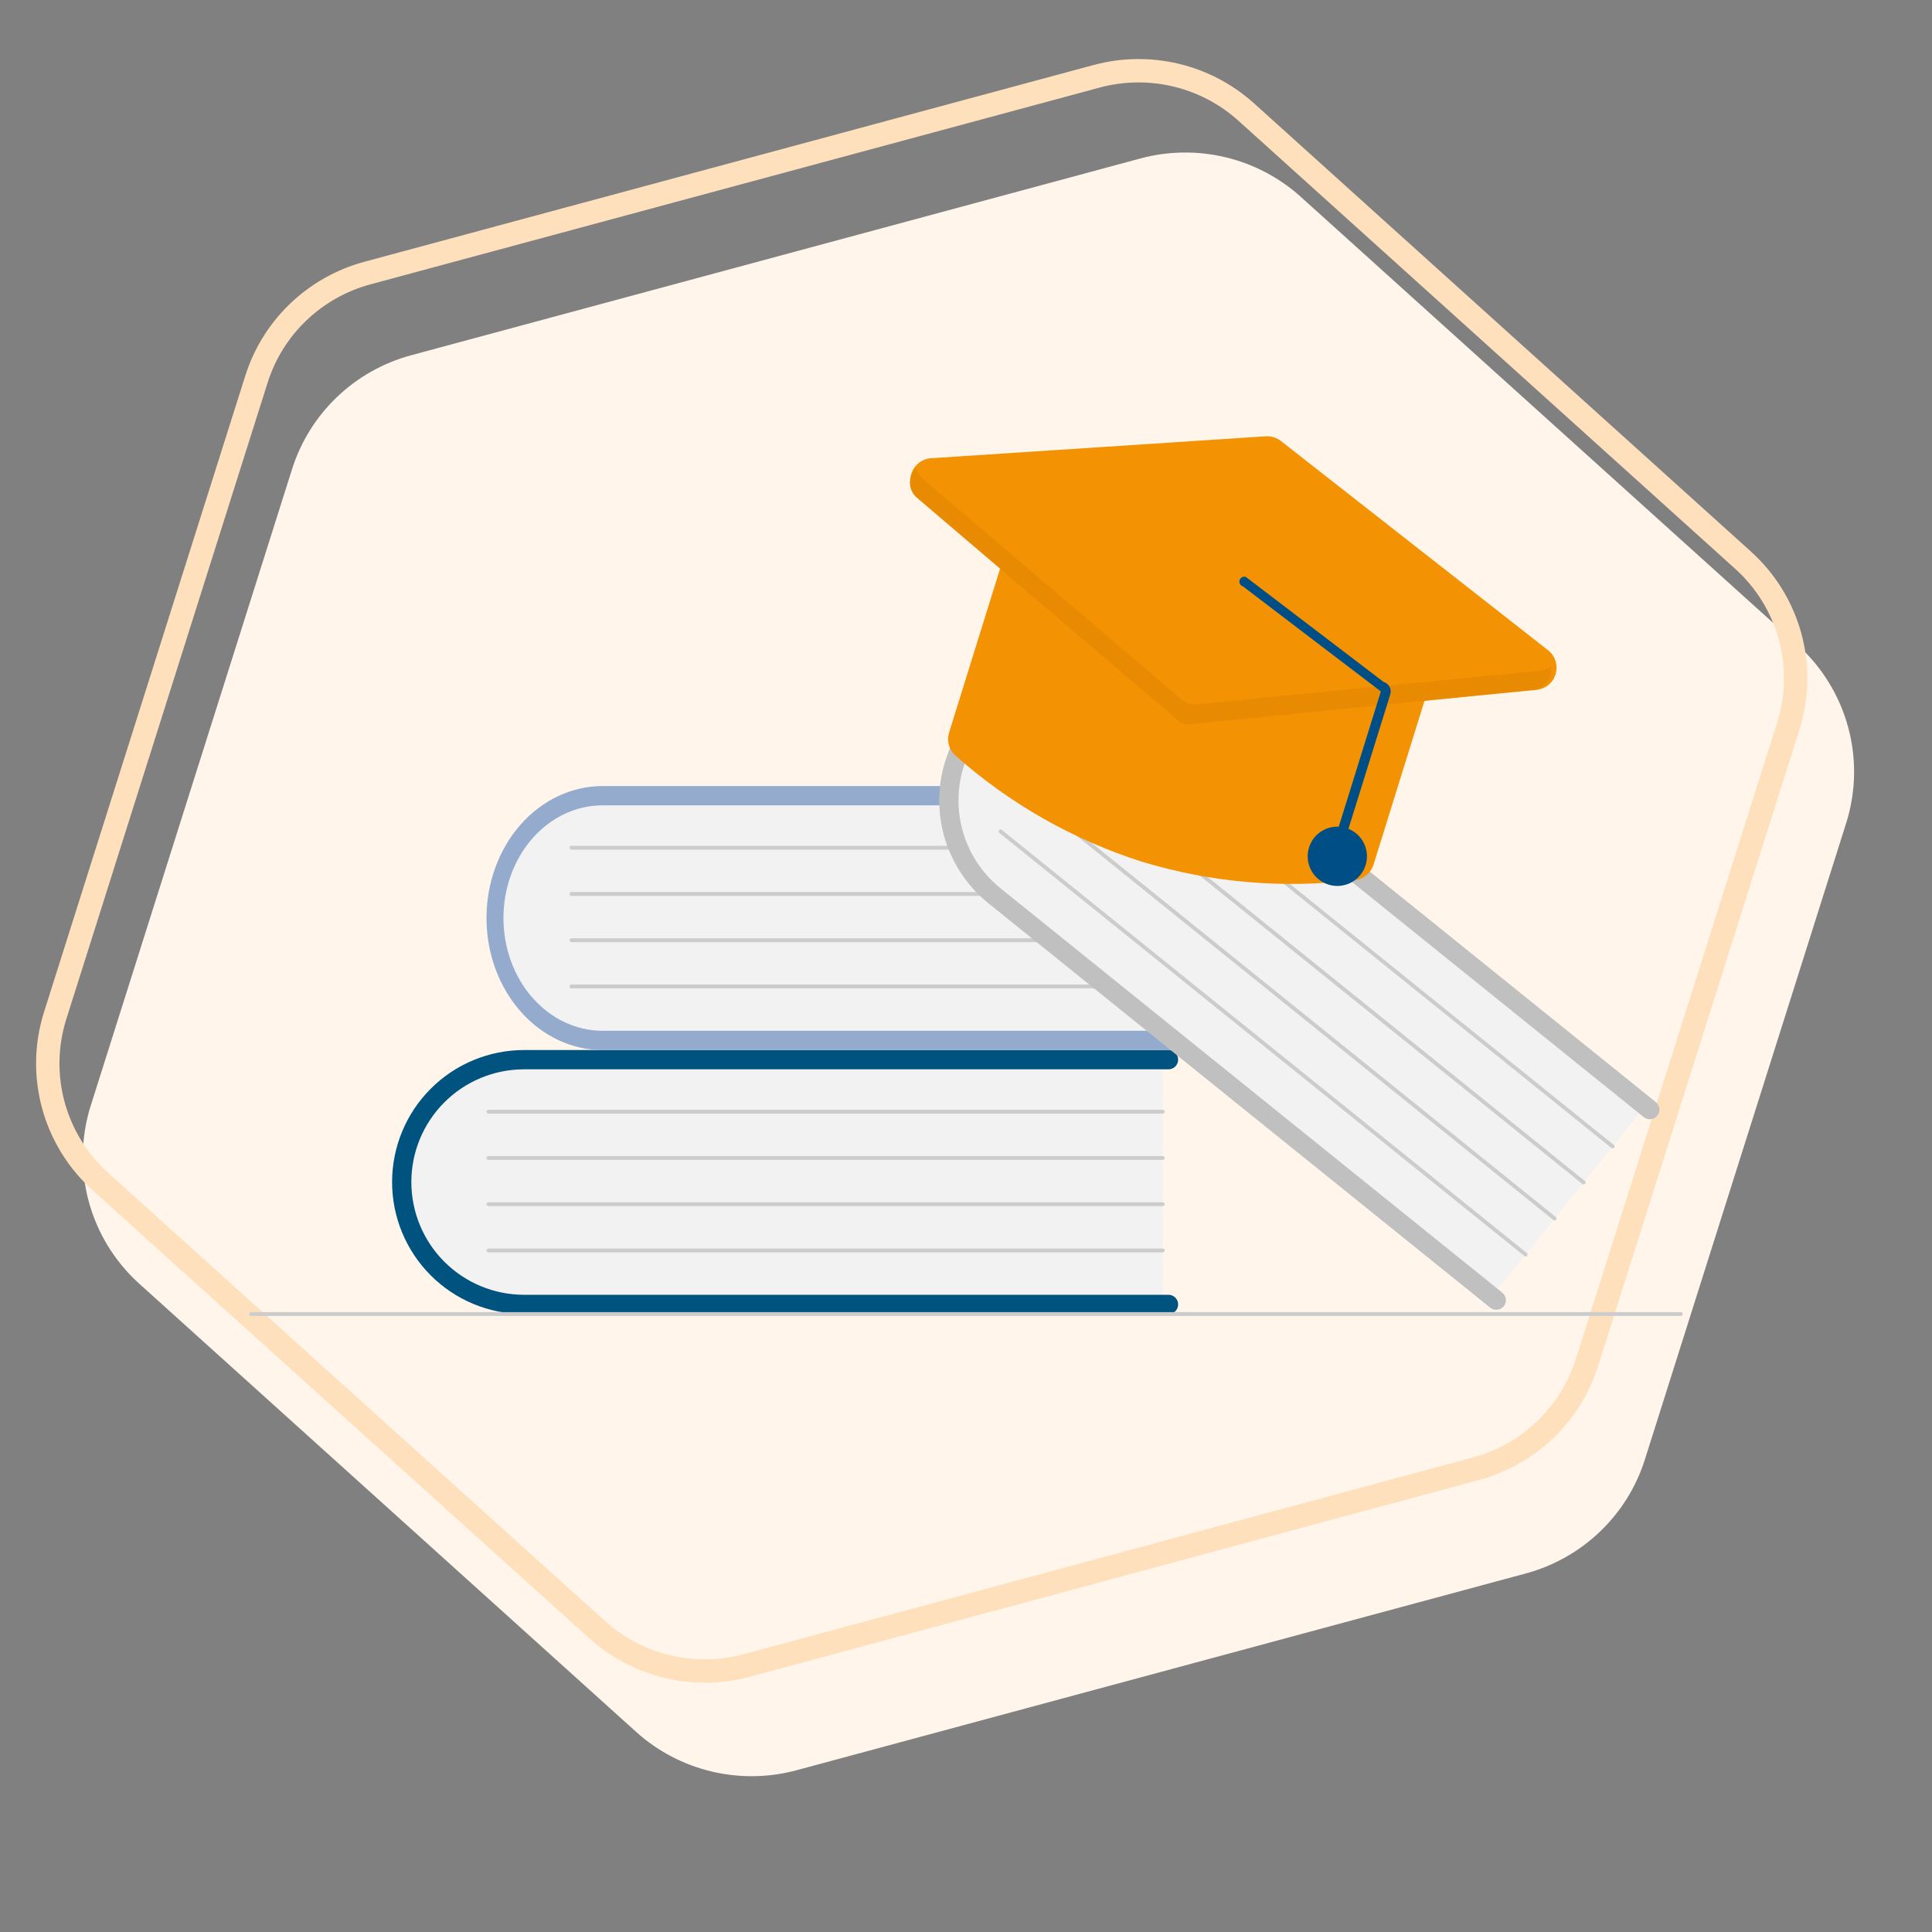 <svg width="124" height="124" viewBox="0 0 124 124" fill="none" xmlns="http://www.w3.org/2000/svg">
<rect x="0" y="0" width="124" height="124" fill="#808080" stroke="none"/>
<path d="M115.373 41.394C118.567 44.275 119.784 48.743 118.49 52.835L105.569 93.683C104.439 97.255 101.559 100.008 97.928 100.988L51.128 113.617C47.497 114.597 43.614 113.669 40.826 111.154L8.942 82.395C5.748 79.514 4.531 75.047 5.826 70.955L18.747 30.106C19.876 26.534 22.756 23.781 26.388 22.801L73.188 10.172C76.819 9.193 80.702 10.121 83.49 12.636L115.373 41.394Z" fill="#FFF5EA"/>
<path d="M111.871 35.951C114.848 38.636 115.981 42.797 114.775 46.608L101.854 87.457C100.802 90.784 98.118 93.351 94.733 94.264L47.933 106.893C44.547 107.807 40.927 106.941 38.328 104.597L6.445 75.838C3.468 73.154 2.335 68.992 3.541 65.181L16.462 24.332C17.514 21.005 20.197 18.439 23.583 17.525L70.383 4.897C73.769 3.983 77.389 4.849 79.988 7.193L111.871 35.951Z" stroke="#FEE0BC" stroke-width="1.5"/>
<path d="M74.627 67.765V83.844H34.352C29.764 83.844 26.03 80.237 26.03 75.805C26.03 71.372 29.764 67.765 34.352 67.765H74.627Z" fill="#F2F2F2"/>
<path d="M75.616 83.72C75.616 83.884 75.551 84.041 75.435 84.157C75.319 84.273 75.162 84.339 74.998 84.339H33.635C31.389 84.339 29.234 83.446 27.646 81.857C26.057 80.268 25.165 78.113 25.165 75.866C25.165 73.62 26.057 71.465 27.646 69.876C29.234 68.287 31.389 67.394 33.635 67.394H74.998C75.162 67.394 75.319 67.459 75.435 67.575C75.551 67.691 75.616 67.849 75.616 68.013C75.616 68.177 75.551 68.334 75.435 68.45C75.319 68.566 75.162 68.631 74.998 68.631H33.635C31.717 68.631 29.877 69.393 28.52 70.75C27.163 72.107 26.401 73.948 26.401 75.866C26.401 77.785 27.163 79.626 28.52 80.983C29.877 82.34 31.717 83.102 33.635 83.102H74.998C75.162 83.102 75.319 83.167 75.435 83.283C75.551 83.399 75.616 83.556 75.616 83.72Z" fill="#00527F"/>
<path d="M74.627 71.476H31.348C31.315 71.476 31.284 71.463 31.26 71.439C31.237 71.416 31.224 71.385 31.224 71.352C31.224 71.319 31.237 71.288 31.26 71.265C31.284 71.241 31.315 71.228 31.348 71.228H74.627C74.66 71.228 74.692 71.241 74.715 71.265C74.738 71.288 74.751 71.319 74.751 71.352C74.751 71.385 74.738 71.416 74.715 71.439C74.692 71.463 74.66 71.476 74.627 71.476Z" fill="#CCCCCC"/>
<path d="M74.627 74.444H31.348C31.315 74.444 31.284 74.431 31.26 74.408C31.237 74.385 31.224 74.353 31.224 74.321C31.224 74.288 31.237 74.256 31.26 74.233C31.284 74.21 31.315 74.197 31.348 74.197H74.627C74.66 74.197 74.692 74.21 74.715 74.233C74.738 74.256 74.751 74.288 74.751 74.321C74.751 74.353 74.738 74.385 74.715 74.408C74.692 74.431 74.66 74.444 74.627 74.444Z" fill="#CCCCCC"/>
<path d="M74.627 77.412H31.348C31.315 77.412 31.284 77.399 31.26 77.376C31.237 77.353 31.224 77.322 31.224 77.289C31.224 77.256 31.237 77.225 31.26 77.201C31.284 77.178 31.315 77.165 31.348 77.165H74.627C74.66 77.165 74.692 77.178 74.715 77.201C74.738 77.225 74.751 77.256 74.751 77.289C74.751 77.322 74.738 77.353 74.715 77.376C74.692 77.399 74.66 77.412 74.627 77.412Z" fill="#CCCCCC"/>
<path d="M74.627 80.381H31.348C31.315 80.381 31.284 80.368 31.26 80.344C31.237 80.321 31.224 80.29 31.224 80.257C31.224 80.224 31.237 80.193 31.26 80.169C31.284 80.146 31.315 80.133 31.348 80.133H74.627C74.66 80.133 74.692 80.146 74.715 80.169C74.738 80.193 74.751 80.224 74.751 80.257C74.751 80.29 74.738 80.321 74.715 80.344C74.692 80.368 74.66 80.381 74.627 80.381Z" fill="#CCCCCC"/>
<path d="M74.746 50.821V66.9H39.308C35.27 66.9 31.985 63.293 31.985 58.86C31.985 54.428 35.27 50.821 39.308 50.821H74.746Z" fill="#F2F2F2"/>
<path d="M75.617 66.776C75.616 66.94 75.559 67.097 75.457 67.213C75.355 67.329 75.217 67.394 75.072 67.394H38.677C36.7 67.394 34.805 66.502 33.407 64.913C32.009 63.324 31.224 61.169 31.224 58.922C31.224 56.675 32.009 54.52 33.407 52.931C34.805 51.343 36.7 50.45 38.677 50.45H75.072C75.217 50.45 75.355 50.515 75.457 50.631C75.559 50.747 75.617 50.904 75.617 51.069C75.617 51.233 75.559 51.39 75.457 51.506C75.355 51.622 75.217 51.687 75.072 51.687H38.677C36.989 51.687 35.37 52.449 34.176 53.806C32.983 55.163 32.312 57.003 32.312 58.922C32.312 60.841 32.983 62.682 34.176 64.038C35.37 65.395 36.989 66.158 38.677 66.158H75.072C75.217 66.158 75.355 66.223 75.457 66.339C75.559 66.455 75.616 66.612 75.617 66.776Z" fill="#94ABCD"/>
<path d="M74.746 54.532H36.664C36.635 54.532 36.608 54.519 36.587 54.495C36.567 54.472 36.555 54.441 36.555 54.408C36.555 54.375 36.567 54.344 36.587 54.321C36.608 54.297 36.635 54.284 36.664 54.284H74.746C74.775 54.284 74.802 54.297 74.823 54.321C74.843 54.344 74.855 54.375 74.855 54.408C74.855 54.441 74.843 54.472 74.823 54.495C74.802 54.519 74.775 54.532 74.746 54.532Z" fill="#CCCCCC"/>
<path d="M74.746 57.5H36.664C36.635 57.5 36.608 57.487 36.587 57.464C36.567 57.441 36.555 57.409 36.555 57.377C36.555 57.344 36.567 57.312 36.587 57.289C36.608 57.266 36.635 57.253 36.664 57.253H74.746C74.775 57.253 74.802 57.266 74.823 57.289C74.843 57.312 74.855 57.344 74.855 57.377C74.855 57.409 74.843 57.441 74.823 57.464C74.802 57.487 74.775 57.5 74.746 57.5Z" fill="#CCCCCC"/>
<path d="M74.746 60.468H36.664C36.635 60.468 36.608 60.455 36.587 60.432C36.567 60.409 36.555 60.377 36.555 60.345C36.555 60.312 36.567 60.28 36.587 60.257C36.608 60.234 36.635 60.221 36.664 60.221H74.746C74.775 60.221 74.802 60.234 74.823 60.257C74.843 60.28 74.855 60.312 74.855 60.345C74.855 60.377 74.843 60.409 74.823 60.432C74.802 60.455 74.775 60.468 74.746 60.468Z" fill="#CCCCCC"/>
<path d="M74.746 63.437H36.664C36.635 63.437 36.608 63.423 36.587 63.4C36.567 63.377 36.555 63.346 36.555 63.313C36.555 63.28 36.567 63.249 36.587 63.225C36.608 63.202 36.635 63.189 36.664 63.189H74.746C74.775 63.189 74.802 63.202 74.823 63.225C74.843 63.249 74.855 63.28 74.855 63.313C74.855 63.346 74.843 63.377 74.823 63.4C74.802 63.423 74.775 63.437 74.746 63.437Z" fill="#CCCCCC"/>
<path d="M105.753 70.792L95.667 83.312L64.306 58.038C60.733 55.158 60.088 50.007 62.869 46.555C65.65 43.103 70.819 42.638 74.392 45.518L105.753 70.792Z" fill="#F2F2F2"/>
<path d="M96.516 83.837C96.413 83.964 96.263 84.046 96.1 84.063C95.937 84.081 95.774 84.033 95.646 83.93L63.438 57.973C61.688 56.563 60.571 54.516 60.33 52.282C60.09 50.047 60.747 47.809 62.156 46.06C63.566 44.31 65.613 43.192 67.846 42.952C70.08 42.712 72.317 43.368 74.067 44.778L106.275 70.736C106.338 70.787 106.391 70.85 106.43 70.921C106.469 70.992 106.494 71.07 106.502 71.151C106.511 71.232 106.504 71.314 106.481 71.392C106.458 71.47 106.42 71.542 106.369 71.606C106.318 71.669 106.255 71.721 106.184 71.76C106.113 71.799 106.034 71.824 105.954 71.832C105.873 71.841 105.791 71.834 105.713 71.811C105.635 71.788 105.563 71.75 105.499 71.699L73.291 45.741C72.551 45.145 71.701 44.7 70.79 44.432C69.878 44.164 68.922 44.078 67.978 44.18C67.033 44.281 66.117 44.568 65.283 45.023C64.449 45.479 63.713 46.094 63.117 46.834C62.521 47.574 62.076 48.424 61.809 49.336C61.541 50.248 61.456 51.204 61.558 52.149C61.66 53.094 61.947 54.01 62.402 54.843C62.858 55.678 63.473 56.413 64.213 57.01L96.422 82.967C96.55 83.07 96.631 83.219 96.649 83.382C96.666 83.545 96.618 83.709 96.516 83.837Z" fill="#C0C0C0"/>
<path d="M103.426 73.681L69.725 46.521C69.712 46.511 69.702 46.498 69.694 46.484C69.686 46.47 69.681 46.454 69.679 46.438C69.678 46.422 69.679 46.406 69.684 46.39C69.688 46.374 69.696 46.36 69.706 46.347C69.716 46.335 69.729 46.324 69.743 46.316C69.757 46.309 69.773 46.304 69.789 46.302C69.805 46.3 69.822 46.302 69.837 46.306C69.853 46.311 69.867 46.318 69.88 46.329L103.581 73.489C103.594 73.499 103.604 73.512 103.612 73.526C103.62 73.54 103.625 73.556 103.626 73.572C103.628 73.588 103.627 73.604 103.622 73.62C103.617 73.636 103.61 73.65 103.6 73.663C103.589 73.675 103.577 73.686 103.563 73.694C103.548 73.702 103.533 73.707 103.517 73.708C103.5 73.71 103.484 73.709 103.468 73.704C103.453 73.699 103.438 73.692 103.426 73.681Z" fill="#CCCCCC"/>
<path d="M101.564 75.993L67.863 48.832C67.837 48.812 67.821 48.782 67.817 48.749C67.814 48.717 67.823 48.684 67.844 48.658C67.865 48.633 67.894 48.617 67.927 48.613C67.96 48.61 67.992 48.619 68.018 48.64L101.719 75.8C101.731 75.81 101.742 75.823 101.75 75.837C101.758 75.851 101.762 75.867 101.764 75.883C101.766 75.899 101.764 75.915 101.76 75.931C101.755 75.947 101.748 75.961 101.738 75.974C101.727 75.987 101.715 75.997 101.7 76.005C101.686 76.013 101.671 76.018 101.654 76.019C101.638 76.021 101.622 76.019 101.606 76.015C101.591 76.01 101.576 76.003 101.564 75.993Z" fill="#CCCCCC"/>
<path d="M99.702 78.304L66.001 51.144C65.975 51.123 65.959 51.093 65.955 51.061C65.952 51.028 65.961 50.996 65.982 50.97C66.003 50.945 66.032 50.928 66.065 50.925C66.098 50.921 66.13 50.931 66.156 50.951L99.857 78.112C99.87 78.122 99.88 78.134 99.888 78.149C99.896 78.163 99.9 78.179 99.902 78.195C99.904 78.211 99.903 78.227 99.898 78.243C99.893 78.258 99.886 78.273 99.876 78.285C99.865 78.298 99.853 78.309 99.838 78.317C99.824 78.324 99.809 78.329 99.793 78.331C99.776 78.333 99.76 78.331 99.744 78.327C99.729 78.322 99.714 78.314 99.702 78.304Z" fill="#CCCCCC"/>
<path d="M97.84 80.615L64.139 53.455C64.126 53.445 64.115 53.432 64.108 53.418C64.1 53.404 64.095 53.388 64.093 53.372C64.092 53.356 64.093 53.34 64.098 53.324C64.102 53.309 64.11 53.294 64.12 53.281C64.13 53.269 64.143 53.258 64.157 53.25C64.171 53.243 64.187 53.238 64.203 53.236C64.219 53.234 64.236 53.236 64.251 53.24C64.267 53.245 64.281 53.252 64.294 53.263L97.995 80.423C98.007 80.433 98.018 80.446 98.026 80.46C98.034 80.474 98.038 80.49 98.04 80.506C98.042 80.522 98.041 80.538 98.036 80.554C98.031 80.57 98.024 80.584 98.014 80.597C98.003 80.609 97.991 80.62 97.977 80.628C97.962 80.636 97.947 80.641 97.93 80.642C97.914 80.644 97.898 80.642 97.882 80.638C97.867 80.633 97.852 80.626 97.84 80.615Z" fill="#CCCCCC"/>
<path d="M107.876 84.463H16.124C16.091 84.463 16.059 84.45 16.036 84.426C16.013 84.403 16 84.372 16 84.339C16 84.306 16.013 84.275 16.036 84.251C16.059 84.228 16.091 84.215 16.124 84.215H107.876C107.909 84.215 107.941 84.228 107.964 84.251C107.987 84.275 108 84.306 108 84.339C108 84.372 107.987 84.403 107.964 84.426C107.941 84.45 107.909 84.463 107.876 84.463Z" fill="#CCCCCC"/>
<path d="M73.277 55.301C77.708 56.648 82.372 57.051 86.968 56.483C87.241 56.45 87.499 56.339 87.71 56.163C87.921 55.987 88.077 55.753 88.157 55.49L91.588 44.465C91.7 44.103 91.4 44.331 91.224 43.996C91.048 43.661 90.827 44.192 90.466 44.079L76.128 45.332C75.766 45.22 65.044 35.475 64.709 35.651C64.374 35.827 64.46 35.624 64.347 35.986L60.917 47.011C60.834 47.273 60.829 47.554 60.903 47.819C60.977 48.084 61.126 48.321 61.333 48.503C64.795 51.579 68.864 53.895 73.277 55.301Z" fill="#F39202"/>
<path d="M76.059 46.37C76.241 46.427 76.432 46.446 76.622 46.428L98.616 44.276C98.899 44.248 99.168 44.136 99.388 43.954C99.607 43.772 99.767 43.528 99.846 43.255C99.926 42.981 99.922 42.69 99.835 42.418C99.747 42.147 99.581 41.908 99.356 41.732L82.21 28.304C81.934 28.087 81.587 27.98 81.237 28.003L59.761 29.41C59.477 29.428 59.206 29.531 58.981 29.705C58.757 29.878 58.589 30.115 58.5 30.384C58.41 30.654 58.404 30.944 58.48 31.217C58.556 31.491 58.712 31.735 58.928 31.919L75.557 46.094C75.704 46.219 75.875 46.313 76.059 46.37Z" fill="#F39202"/>
<path d="M85.267 56.776C84.264 56.464 83.704 55.398 84.016 54.394C84.328 53.391 85.394 52.831 86.397 53.143C87.4 53.455 87.96 54.522 87.648 55.525C87.336 56.528 86.27 57.088 85.267 56.776Z" fill="#004E86"/>
<path d="M59.225 30.735L75.854 44.909C75.983 45.02 76.134 45.103 76.296 45.154C76.459 45.205 76.63 45.223 76.799 45.206L98.793 43.054C99.069 43.029 99.328 42.913 99.531 42.725C99.57 42.9 99.572 43.082 99.536 43.258C99.5 43.434 99.427 43.6 99.321 43.746C99.216 43.892 99.081 44.013 98.925 44.103C98.769 44.192 98.596 44.247 98.417 44.264L76.491 46.473C76.321 46.49 76.088 46.479 75.926 46.428C75.763 46.377 75.606 46.23 75.477 46.12L58.848 31.945C58.711 31.829 58.601 31.686 58.524 31.524C58.447 31.362 58.406 31.185 58.402 31.006C58.398 30.827 58.433 30.649 58.503 30.484C58.573 30.319 58.677 30.171 58.809 30.049C58.868 30.317 59.014 30.558 59.225 30.735Z" fill="#F39202"/>
<path d="M59.225 30.735L75.854 44.909C75.983 45.02 76.134 45.103 76.296 45.154C76.459 45.205 76.63 45.223 76.799 45.206L98.793 43.054C99.069 43.029 99.328 42.913 99.531 42.725C99.57 42.9 99.572 43.082 99.536 43.258C99.5 43.434 99.427 43.6 99.321 43.746C99.216 43.892 99.081 44.013 98.925 44.103C98.769 44.192 98.596 44.247 98.417 44.264L76.491 46.473C76.321 46.49 76.088 46.479 75.926 46.428C75.763 46.377 75.606 46.23 75.477 46.12L58.848 31.945C58.711 31.829 58.601 31.686 58.524 31.524C58.447 31.362 58.406 31.185 58.402 31.006C58.398 30.827 58.433 30.649 58.503 30.484C58.573 30.319 58.677 30.171 58.809 30.049C58.868 30.317 59.014 30.558 59.225 30.735Z" fill="black" fill-opacity="0.05"/>
<path d="M85.682 54.905C85.602 54.88 85.535 54.824 85.496 54.75C85.457 54.675 85.449 54.589 85.474 54.508L88.626 44.378L79.775 37.633C79.694 37.61 79.626 37.555 79.586 37.481C79.546 37.407 79.536 37.32 79.56 37.239C79.584 37.159 79.639 37.091 79.713 37.051C79.787 37.011 79.873 37.001 79.954 37.025L88.805 43.77C88.886 43.793 88.961 43.832 89.026 43.885C89.092 43.939 89.145 44.004 89.184 44.079C89.224 44.153 89.249 44.234 89.257 44.318C89.265 44.402 89.256 44.486 89.231 44.566L86.079 54.697C86.054 54.777 85.998 54.844 85.924 54.883C85.849 54.922 85.762 54.93 85.682 54.905Z" fill="#004E86"/>
</svg>
